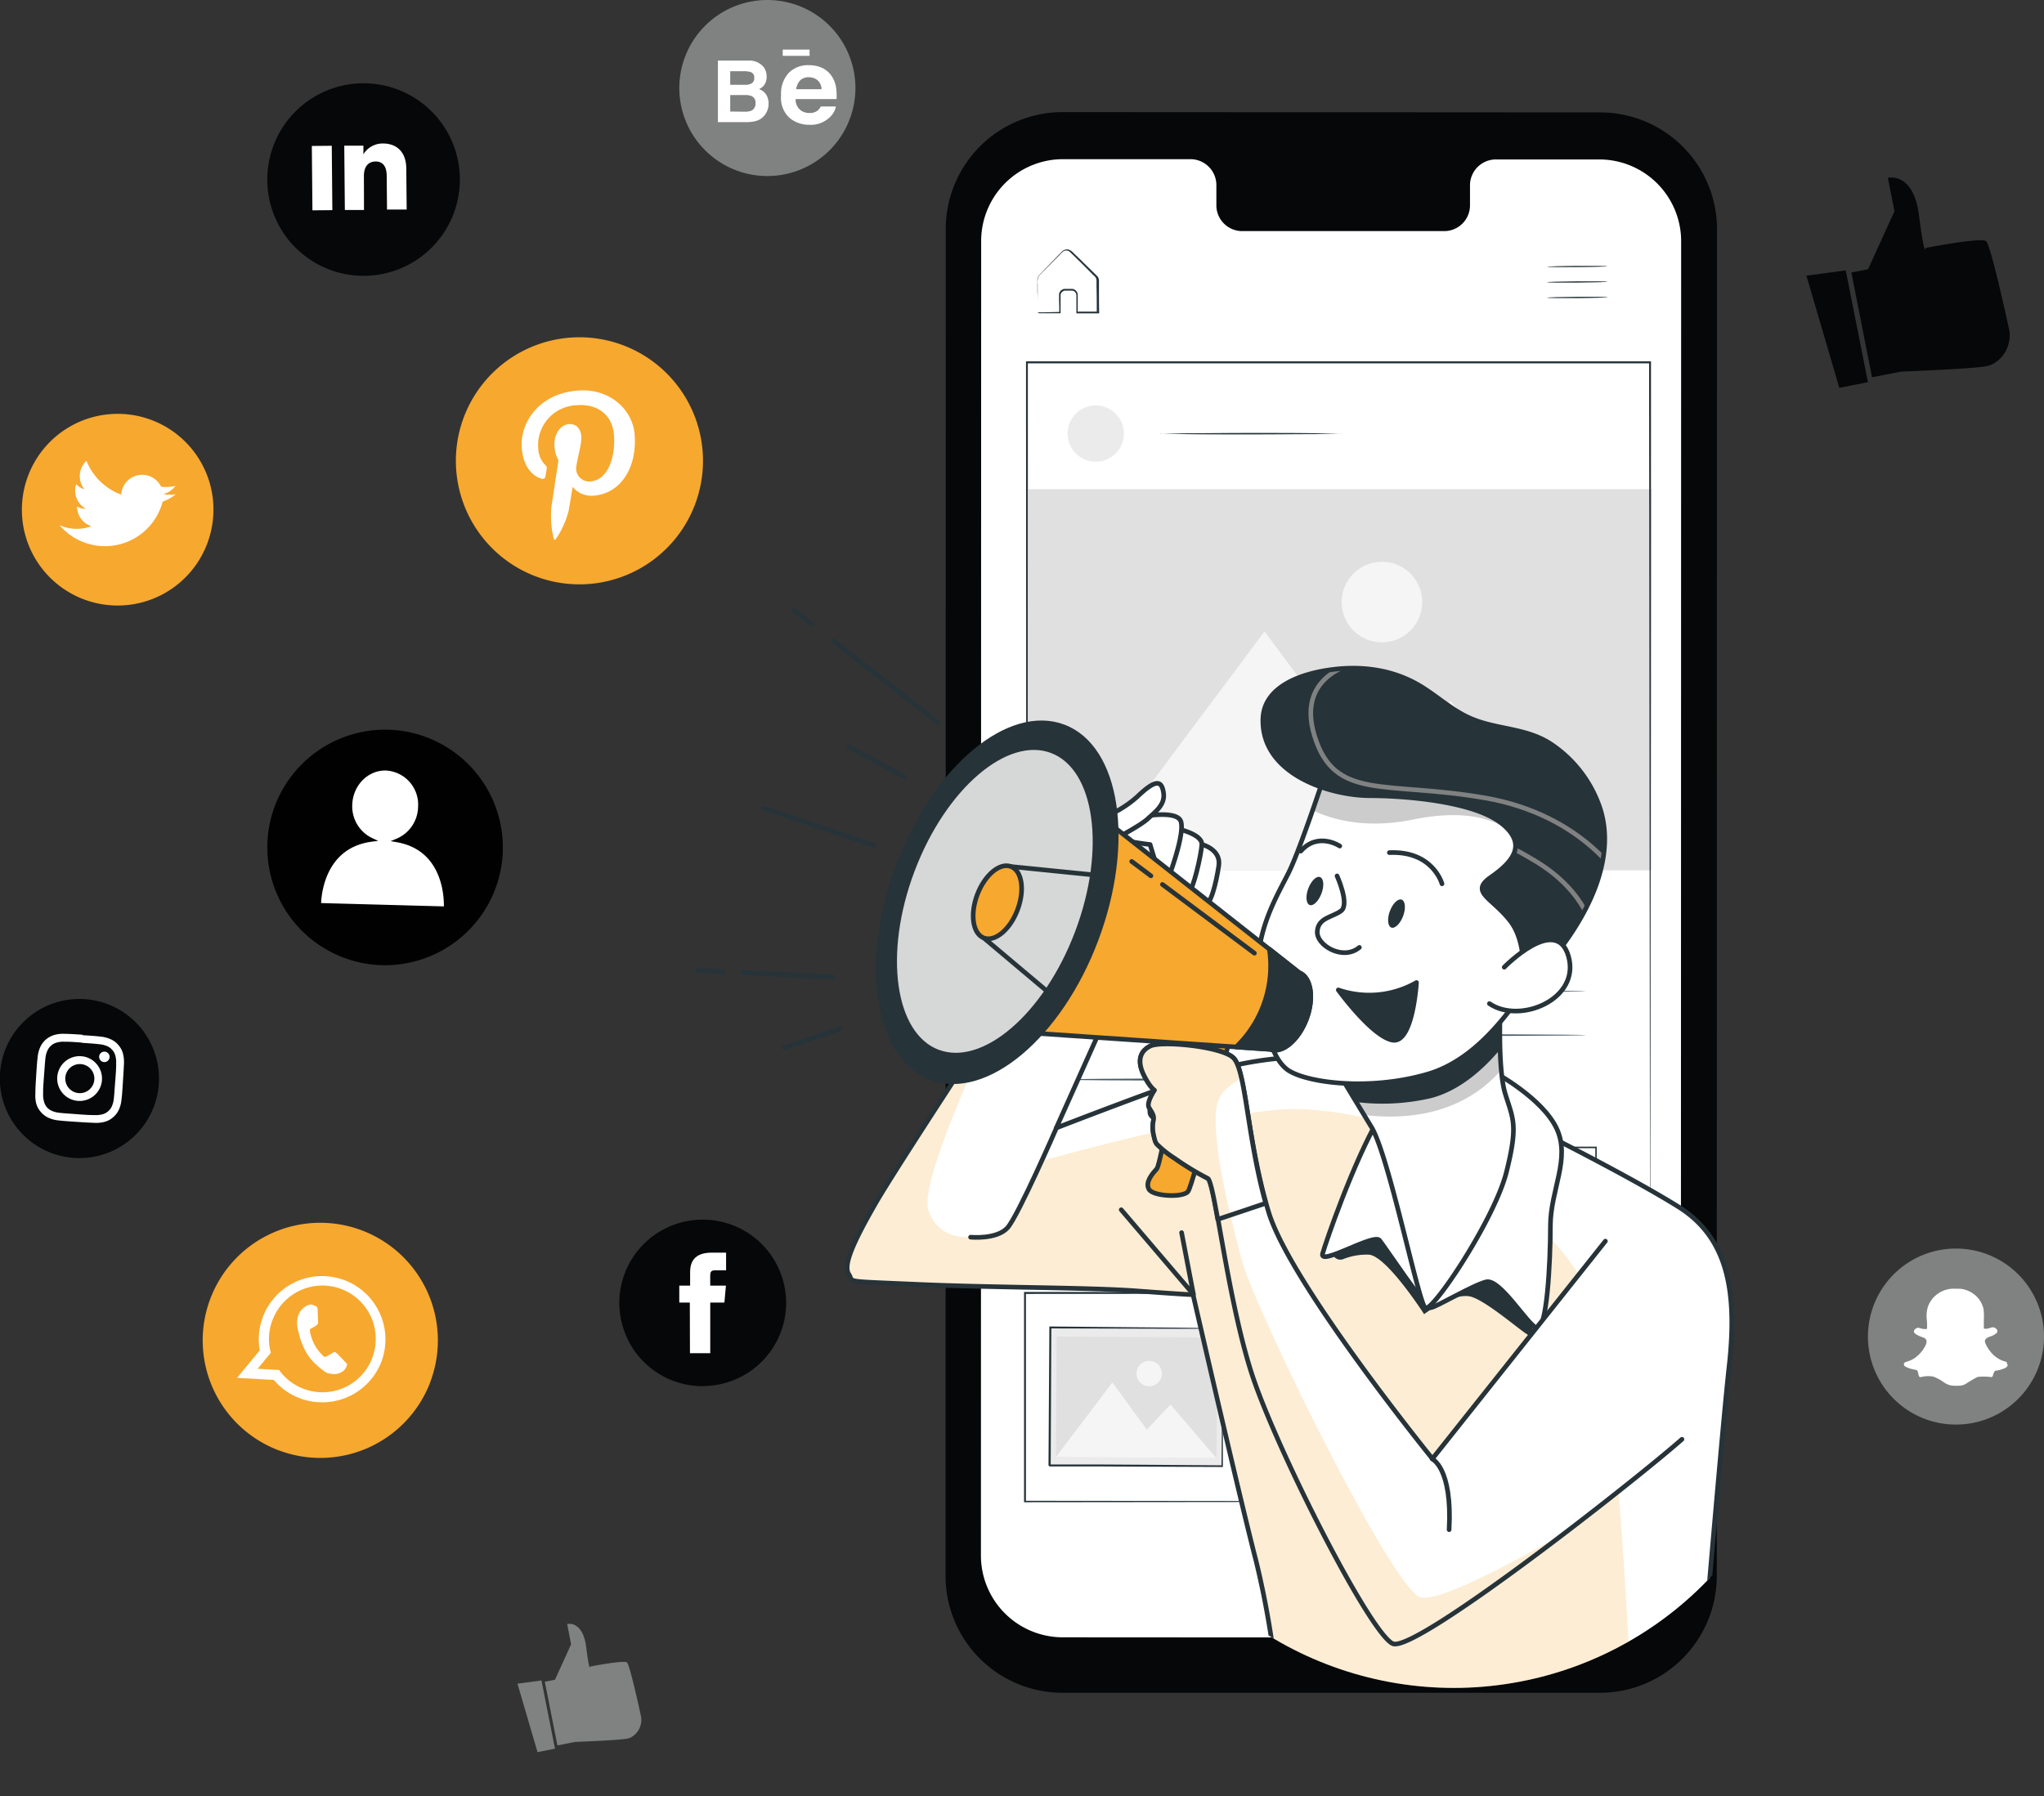 <svg xmlns="http://www.w3.org/2000/svg" xmlns:xlink="http://www.w3.org/1999/xlink" viewBox="0 0 520 457.07"><rect x="0" y="0" width="520" height="457.07" fill="#333333" stroke="none"/><defs><style>.cls-1,.cls-18,.cls-25{fill:none;}.cls-2{fill:#050708;}.cls-19,.cls-3,.cls-5,.cls-8{fill:#fff;}.cls-21,.cls-4{fill:#010101;}.cls-5{stroke:#010101;stroke-miterlimit:10;stroke-width:0.91px;}.cls-6{fill:#808181;}.cls-28,.cls-7{fill:#f7a82e;}.cls-8{fill-rule:evenodd;}.cls-17,.cls-26,.cls-9{fill:#f7a82f;}.cls-10,.cls-23{fill:#263339;}.cls-11{fill:#465b65;}.cls-12{fill:#ebebeb;}.cls-13{fill:#e0e0e0;}.cls-14{fill:#f5f5f5;}.cls-15{clip-path:url(#clip-path);}.cls-16{clip-path:url(#clip-path-2);}.cls-17,.cls-21,.cls-28{opacity:0.2;isolation:isolate;}.cls-18,.cls-19,.cls-23,.cls-26,.cls-30{stroke:#263339;}.cls-18,.cls-19,.cls-23,.cls-25,.cls-26,.cls-30{stroke-linecap:round;stroke-linejoin:round;stroke-width:1.18px;}.cls-20{clip-path:url(#clip-path-3);}.cls-22{clip-path:url(#clip-path-4);}.cls-24{clip-path:url(#clip-path-5);}.cls-25{stroke:#808181;}.cls-27{clip-path:url(#clip-path-6);}.cls-29{clip-path:url(#clip-path-7);}.cls-30{fill:#d6d7d7;}</style><clipPath id="clip-path"><path class="cls-1" d="M139.39,309.79l144.09,54.54A89.82,89.82,0,1,0,412.07,260.38L437,194.48,214.86,110.4Z"/></clipPath><clipPath id="clip-path-2"><path class="cls-1" d="M325.1,430.69a228.11,228.11,0,0,0-5.58-33.64c-4.09-15.69-16-67.63-16-67.63s-1.59,0-14.1-.94-36.13-.81-55.91-1.68-16.14-.46-17.56-2.56.58-7.31,7-18.41,45.3-69.89,45.3-69.89l20.68,5.95L268.72,287s29.83-11.58,39.73-14.49,27.69-5.92,44-1S390,287,390,287s24.33,12.13,37,20.06,15,21.71,12.88,40.68-9.55,108.76-9.55,108.76"/></clipPath><clipPath id="clip-path-3"><path class="cls-1" d="M364.71,268.32c-7.71,4.61-24.87,3.47-24.87,3.47s4.63,7.7,9.07,15,11.94,44.73,13.69,46,17.63-22.54,20.65-34.59,1.68-13.45-.31-19.9-1.24-22.51-1.24-22.51A156.92,156.92,0,0,1,364.71,268.32Z"/></clipPath><clipPath id="clip-path-4"><path class="cls-1" d="M360.82,192.36a46.66,46.66,0,0,1,31.28,15.29c9.87,11.28,4.28,32.73.06,38s-13.49,23.16-29,27.66-31.88,2-35.93-1.36-5.74-11.35-7-23.06,4.95-21.38,7.78-27.21,9-24.55,9-24.55S353.38,192.05,360.82,192.36Z"/></clipPath><clipPath id="clip-path-5"><path class="cls-1" d="M407,205.49a31.65,31.65,0,0,0-12.18-16c-6.77-4.62-14.67-3.65-21.85-7.24-4.25-2.11-7.79-5.43-11.92-7.86-6.77-4-14.64-5.05-22.37-4-7,.92-17.23,4-17.4,12.66-.29,14,17.16,19.38,27.21,19.41s26.68,1.62,33.47,7,2.86,9.89-2.69,13.75.54,5.23,5.13,11.36,3,17.79,3,17.79C406.8,232.69,410.7,216.57,407,205.49Z"/></clipPath><clipPath id="clip-path-6"><path class="cls-1" d="M427.89,366.22c-12.52,11-67.81,54.37-73.54,52s-29.88-49.9-36-69-9.26-48.33-11-49.38a69.38,69.38,0,0,1-8.4-5.07,27.32,27.32,0,0,1-4.34-3.38c-.64-.59-.74-1.28-1.11-2.68a9.13,9.13,0,0,1,0-3.79c.14-1.21,0,0-.78-1.27s1-6.27,1-6.27-1.25-.84-2.79-4-1.1-5.78,1.72-7.23,17.77,0,21.05,2.92,3.53,21.19,9.06,39.38,41.65,62.71,41.65,62.71l44-55.36"/></clipPath><clipPath id="clip-path-7"><path class="cls-1" d="M307.26,299.84c.64.38,1.47,4.46,2.54,10.41L322,306.16c-4.83-17.39-5.05-34.21-8.31-37.08s-18.24-4.3-21.05-2.92-3.27,4-1.72,7.23,2.79,4,2.79,4-2.14,3.15-1.4,4.42,1.32,1.91,1.15,3.1a9.13,9.13,0,0,0,0,3.79c.33,1.42.41,2.08,1.11,2.68a26.81,26.81,0,0,0,4.34,3.39A68.25,68.25,0,0,0,307.26,299.84Z"/></clipPath></defs><g id="Layer_2" data-name="Layer 2"><g id="Layer_1-2" data-name="Layer 1"><path class="cls-2" d="M85.3,69.1h0A24.49,24.49,0,0,1,69.08,38.49h0A24.49,24.49,0,0,1,99.69,22.27h0a24.49,24.49,0,0,1,16.22,30.61h0A24.49,24.49,0,0,1,85.3,69.1Z"/><rect class="cls-3" x="79.41" y="37.11" width="5.07" height="16.38" transform="translate(-0.41 0.75) rotate(-0.52)"/><path class="cls-3" d="M92.58,44.8c0-2.31,1-3.69,3-3.71,1.86,0,2.78,1.29,2.8,3.65l.08,8.58,5,0-.1-10.36c0-4.39-2.54-6.48-6-6.45a5.72,5.72,0,0,0-4.91,2.75l0-2.2-4.87,0,.15,16.37,4.87,0Z"/><path class="cls-4" d="M96.06,245.53h0a30,30,0,0,1-28-31.81h0a30,30,0,0,1,31.81-28h0a30,30,0,0,1,28,31.81h0a30,30,0,0,1-31.82,28Z"/><path class="cls-5" d="M101,213.84a9.43,9.43,0,0,0,5.82-8.58,9.13,9.13,0,0,0-8.58-9.66c-4.88-.14-8.94,4-9.08,9.18a9.39,9.39,0,0,0,5.43,8.92C81,215.44,81.23,230.22,81.23,230.22l32.13.87S114.44,216.18,101,213.84Z"/><path class="cls-2" d="M471,69.34l4.24-.84,6.72-14.76-1.68-8.48s6.48-1.7,7.92,9.55,1.7,8.27,1.7,8.27,13.94-2.71,15.34-1.74c1,.72,4.14,14.49,5.78,22a8.28,8.28,0,0,1-4.14,9.33,5.71,5.71,0,0,1-1.46.49c-3.47.7-21.79,1.39-21.79,1.39L476.25,96Z"/><polygon class="cls-2" points="459.56 70.15 467.93 98.68 475.21 97.24 469.56 68.79 459.56 70.15"/><path class="cls-6" d="M138.6,427.91l2.59-.52,4.1-9-1-5.18s3.95-1,4.83,5.83,1,5,1,5,8.5-1.66,9.36-1.06c.62.43,2.53,8.84,3.52,13.4a5.06,5.06,0,0,1-2.52,5.7,3.46,3.46,0,0,1-.89.3c-2.12.42-13.3.84-13.3.84l-4.48.89Z"/><polygon class="cls-6" points="131.65 428.4 136.75 445.82 141.19 444.93 137.75 427.57 131.65 428.4"/><path class="cls-7" d="M157.88,87.61h0a31.44,31.44,0,0,1,19.17,40.11h0a31.44,31.44,0,0,1-40.11,19.17h0a31.44,31.44,0,0,1-19.17-40.11h0a31.44,31.44,0,0,1,40.11-19.17Z"/><path class="cls-3" d="M137.77,121.81a.78.78,0,0,0,1-.47.83.83,0,0,0,0-.15c.06-.39.22-1.36.29-1.75a1.08,1.08,0,0,0-.38-1.16,6.22,6.22,0,0,1-1.74-4.07,10.16,10.16,0,0,1,9.68-11.1c5.74-.47,9.19,2.75,9.56,7.45.5,6.17-1.8,11.59-5.85,11.92a3.31,3.31,0,0,1-3.71-3.84c.42-2.75,1.42-5.78,1.26-7.73-.16-1.72-1.2-3.13-3.14-3-2.29.18-3.93,2.7-3.67,5.87a8.26,8.26,0,0,0,1,3.32s-1.52,10.1-1.79,11.87a24.44,24.44,0,0,0,.6,8.13.3.3,0,0,0,.36.2.25.25,0,0,0,.16-.12,22.54,22.54,0,0,0,3.28-7.31c.19-1,1-6,1-6a6.17,6.17,0,0,0,5.44,2.24c6.86-.57,11-7.22,10.33-15.6-.52-6.34-6.38-11.8-14.53-11.13-10.16.83-14.68,8.53-14.18,14.6C133,117.69,134.67,120.86,137.77,121.81Z"/><path class="cls-7" d="M70.83,369h0a29.92,29.92,0,0,1-17.3-38.61l0,0h0a29.91,29.91,0,0,1,38.61-17.3h0a29.93,29.93,0,0,1,17.3,38.61l0,.05h0A29.93,29.93,0,0,1,70.86,369Z"/><path class="cls-8" d="M97.15,346.14a16.12,16.12,0,0,0-30-11.75c-.09.21-.18.43-.26.65a15.85,15.85,0,0,0-.8,8.54l-5.78,7,9.36.54A16.13,16.13,0,0,0,97,346.54,2.7,2.7,0,0,0,97.15,346.14Zm-20,7.19A13.38,13.38,0,0,1,71,348.58l-5.46-.31,3.36-4.06a13.37,13.37,0,0,1,.4-8.29c.16-.4.34-.81.53-1.19A13.56,13.56,0,0,1,95,344.6c-.1.34-.2.67-.33,1A13.52,13.52,0,0,1,77.15,353.33Z"/><path class="cls-8" d="M87.71,346.42c-.31-.32-1.78-1.91-2.08-2.14s-.51-.41-.89-.13-1.42.82-1.72,1-.54.11-.84-.21a10.92,10.92,0,0,1-2.27-3,11.66,11.66,0,0,1-1.07-3.31c-.06-.45.19-.58.45-.69s.53-.28.8-.42l.2-.13c.14-.11.27-.23.4-.35a.71.71,0,0,0,.22-.66c0-.21-.07-2.3-.1-3.15s-.39-.84-.6-.93-.45-.21-.7-.3a1.47,1.47,0,0,0-1.16.08,4.48,4.48,0,0,0-2.46,2.57A5.47,5.47,0,0,0,75.6,336a8.9,8.9,0,0,0,.35,3c.1.31,1,5,4.19,7.94s3.39,2.42,4.09,2.61a3.94,3.94,0,0,0,3.21-.79,3.29,3.29,0,0,0,.89-1.66A5.09,5.09,0,0,0,87.71,346.42Z"/><path class="cls-9" d="M22.79,153h0A24.37,24.37,0,0,1,6.65,122.51h0a24.37,24.37,0,0,1,30.44-16.14h0a24.36,24.36,0,0,1,16.14,30.45h0A24.36,24.36,0,0,1,22.79,153Z"/><path class="cls-3" d="M15.15,133.63a15.17,15.17,0,0,0,26.23-6,11.14,11.14,0,0,0,3.32-1.84,10.6,10.6,0,0,1-3.18-.09,5.35,5.35,0,0,0,3.12-2.08,10.44,10.44,0,0,1-3.65.23,5.34,5.34,0,0,0-10.15,2A15.15,15.15,0,0,1,22,117.25a5.33,5.33,0,0,0-.5,7.28,5.15,5.15,0,0,1-2.12-1.34,5.35,5.35,0,0,0,2.53,6.32,5.35,5.35,0,0,1-2.32-.62,5.33,5.33,0,0,0,3.66,5A10.76,10.76,0,0,1,15.15,133.63Z"/><path class="cls-2" d="M18.94,294.63h0A20.26,20.26,0,0,1,0,273.13H0a20.24,20.24,0,0,1,21.5-18.91h0a20.25,20.25,0,0,1,18.91,21.5h0A20.25,20.25,0,0,1,19,294.63Z"/><path class="cls-3" d="M20.84,265.34c2.95.19,3.31.23,4.49.36a6.45,6.45,0,0,1,2,.51,3.46,3.46,0,0,1,1.22.92,3.41,3.41,0,0,1,.75,1.32,6.38,6.38,0,0,1,.25,2.08c0,1.18,0,1.53-.23,4.49s-.23,3.31-.36,4.49a6,6,0,0,1-.52,2,3.21,3.21,0,0,1-.91,1.22,3.41,3.41,0,0,1-1.32.75,6.09,6.09,0,0,1-2.08.24c-1.15,0-1.53,0-4.48-.22s-3.31-.22-4.5-.36a6,6,0,0,1-2-.51,3.56,3.56,0,0,1-1.23-.91,3.42,3.42,0,0,1-.7-1.35,6.12,6.12,0,0,1-.25-2.08c0-1.17,0-1.52.22-4.48s.23-3.31.36-4.5a6.2,6.2,0,0,1,.52-2,3.63,3.63,0,0,1,2.23-2,6.12,6.12,0,0,1,2.08-.25c1.15,0,1.53,0,4.49.22m.13-2c-3-.2-3.39-.21-4.58-.23a8,8,0,0,0-2.71.32,5.66,5.66,0,0,0-3.45,3,8.17,8.17,0,0,0-.69,2.66c-.13,1.18-.17,1.56-.36,4.57S9,277.06,9,278.23A7.81,7.81,0,0,0,9.28,281,5.48,5.48,0,0,0,10.45,283a5.38,5.38,0,0,0,1.87,1.4,8.17,8.17,0,0,0,2.66.69c1.18.13,1.56.16,4.57.36s3.39.2,4.56.25a8.32,8.32,0,0,0,2.72-.32,5.37,5.37,0,0,0,2-1.15,5.5,5.5,0,0,0,1.41-1.87,8,8,0,0,0,.68-2.67c.14-1.18.17-1.55.36-4.56s.21-3.39.26-4.57a8.63,8.63,0,0,0-.32-2.72,5.58,5.58,0,0,0-1.15-2,5.39,5.39,0,0,0-1.88-1.4,8.17,8.17,0,0,0-2.66-.69c-1.18-.13-1.56-.17-4.56-.36"/><path class="cls-3" d="M20.62,268.74a5.7,5.7,0,1,0,5.32,6.05,5.71,5.71,0,0,0-5.32-6.05M20,278.13A3.7,3.7,0,1,1,24,274.67,3.7,3.7,0,0,1,20,278.13h0"/><path class="cls-3" d="M27.88,269a1.33,1.33,0,1,1-1.25-1.42A1.34,1.34,0,0,1,27.88,269v0"/><path class="cls-2" d="M178.77,352.7h0a21.19,21.19,0,0,1-21.21-21.18v0h0a21.19,21.19,0,0,1,21.19-21.19h0A21.2,21.2,0,0,1,200,331.47v0h0a21.2,21.2,0,0,1-21.2,21.2Z"/><path class="cls-3" d="M175.53,344.31h5.16V331.43h3.6l.39-4.32h-4v-2.47c0-1,.21-1.42,1.24-1.42h2.8v-4.5h-3.58c-3.84,0-5.57,1.69-5.57,4.94v3.46h-2.76v4.31h2.68Z"/><path class="cls-2" d="M407,430.71l-136.7,0a29.75,29.75,0,0,1-29.75-29.75h0l.06-342.7a29.74,29.74,0,0,1,29.75-29.74h.05l136.7.08A29.74,29.74,0,0,1,436.81,58.3l-.06,342.62a29.73,29.73,0,0,1-29.69,29.79Z"/><path class="cls-3" d="M406.92,40.57H380.41a6.6,6.6,0,0,0-6.44,6.7v4.81a6.56,6.56,0,0,1-6.42,6.72H315.88a6.57,6.57,0,0,1-6.43-6.72h0V47.23A6.61,6.61,0,0,0,303,40.5H270.48a20.83,20.83,0,0,0-20.87,20.77v0l-.06,334.51a20.82,20.82,0,0,0,20.81,20.82h0l136.44.08a20.82,20.82,0,0,0,20.82-20.82h0l.07-334.52A20.82,20.82,0,0,0,406.92,40.57Z"/><path class="cls-10" d="M408.91,67.75c0,.09-3.45.19-7.69.21s-7.7,0-7.7-.08,3.44-.2,7.69-.23S408.91,67.66,408.91,67.75Z"/><path class="cls-10" d="M408.94,71.68c0,.09-3.44.19-7.69.23s-7.7,0-7.7-.1,3.45-.19,7.7-.23S408.94,71.59,408.94,71.68Z"/><path class="cls-10" d="M409,75.62c0,.09-3.45.2-7.7.23s-7.7,0-7.71-.1,3.45-.19,7.71-.23S409,75.53,409,75.62Z"/><path class="cls-10" d="M263.93,79.47h1.53l4.14-.1-.12.1c0-.91,0-1.91-.05-3V74.78a1.59,1.59,0,0,1,1.39-1.28h2a1.6,1.6,0,0,1,1.36,1.59c0,1.41,0,2.87,0,4.38l-.19-.18h5.23l-.2.19c0-2.1,0-4.28-.06-6.51V71.32a1.68,1.68,0,0,0-.73-1.23L276,67.83l-2.21-2.18L272.7,64.6c-.36-.35-.65-.72-1.08-.81a1.43,1.43,0,0,0-1.2.23c-.31.27-.65.64-1,1l-1.88,1.89c-1.18,1.22-2.41,2.34-3.3,3.4a3.68,3.68,0,0,0-.26,2V79c0,.23,0,.46,0,.68,0-.2,0-.41,0-.62V77.17c0-.74,0-1.85-.07-3V71.33a2.17,2.17,0,0,1,.29-1.09c1-1.18,2.12-2.24,3.31-3.49l1.86-1.92c.34-.32.61-.65,1-1a1.81,1.81,0,0,1,1.52-.31,2.87,2.87,0,0,1,1.26.91l1.07,1,2.21,2.17,2.29,2.24a4.4,4.4,0,0,1,.59.63,1.75,1.75,0,0,1,.27.89v1.66c0,2.23,0,4.41.05,6.51v.2h-5.79V75.22a1.26,1.26,0,0,0-1-1.27h-1.9a1.29,1.29,0,0,0-1.12,1V79.7h-5.43A2.06,2.06,0,0,1,263.93,79.47Z"/><path class="cls-11" d="M354.15,340.86a8.71,8.71,0,0,1-1.44.09l-3.91.08c-3.29.05-7.85.08-12.88.08s-9.6,0-12.89-.08l-3.91-.08a8.71,8.71,0,0,1-1.44-.09,6.35,6.35,0,0,1,1.44-.1l3.91-.09c3.29,0,7.85-.07,12.89-.07s9.58,0,12.88.07l3.91.09A6.35,6.35,0,0,1,354.15,340.86Z"/><path class="cls-11" d="M411.42,349.82c0,.15-21,.26-46.87.26s-46.88-.11-46.88-.26,21-.26,46.88-.26S411.42,349.68,411.42,349.82Z"/><path class="cls-11" d="M382.12,358.29c0,.15-14.42.26-32.22.26s-32.23-.11-32.23-.26S332.1,358,349.9,358,382.12,358.12,382.12,358.29Z"/><path class="cls-10" d="M413.27,374.68l-2.91-2.92-2.78,2.76v-8.36h5.68Zm-2.91-3.29.09.09,2.57,2.58v-7.64h-5.17v7.49Z"/><path class="cls-10" d="M335.72,373.59l-1-.46a2.61,2.61,0,1,1,.79-.57ZM333.33,368a2.66,2.66,0,0,0,.05,5.32,2.91,2.91,0,0,0,1.28-.4h0l.76.33-.18-.74h0a2.66,2.66,0,0,0-2-4.45Z"/><path class="cls-10" d="M342.32,373.16l-1.17-2.87-2.21-2h5.35Zm-2.89-4.68,1.89,1.72,1,2.45,1.69-4.21Z"/><rect class="cls-10" x="341.03" y="369.18" width="3.49" height="0.2" transform="matrix(0.84, -0.55, 0.55, 0.84, -145.93, 246.69)"/><path class="cls-9" d="M327.28,368.86A1.65,1.65,0,0,0,324,369a1.65,1.65,0,0,0-3.27-.06,2.28,2.28,0,0,0,.4,1.62,6.82,6.82,0,0,0,1.17,1.23c.61.52,1.15,1,1.75,1.54.59-.53,1.09-1,1.68-1.57a6.47,6.47,0,0,0,1.15-1.25A2.17,2.17,0,0,0,327.28,368.86Z"/><path class="cls-10" d="M419.24,382.09v-3.65c0-2.39,0-5.95-.05-10.47,0-9.11-.05-22.37-.09-39l.17.17-158.53.09h0L261,329v53.11l-.25-.25,113.44.11,33.12.07h.14l-33.06.07-113.61.12h-.26V328.72h.28l158.53.09h.17V329c0,16.66-.07,30-.09,39.1v13.1A1.93,1.93,0,0,1,419.24,382.09Z"/><rect class="cls-12" x="271.6" y="333.58" width="35.12" height="43.92" transform="translate(-68.04 642.65) rotate(-89.67)"/><path class="cls-10" d="M311.21,338.09H299L267.23,338l.24-.23c-.05,10.46-.11,22.44-.17,35.11.05.07-.48-.49-.26-.26H279l11.4.07,20.56.15-.21.22c.1-10.55.19-19.3.26-25.44,0-3.06.07-5.46.09-7.13v32.77h-.22l-20.56-.08-11.4-.06H267l-.26-.26c.09-12.68.16-24.66.22-35.11v-.24h.24l31.83.29,8.92.12h2.94Z"/><rect class="cls-13" x="273.79" y="335.12" width="30.69" height="40.84" transform="translate(-68.06 642.63) rotate(-89.67)"/><polygon class="cls-14" points="268.61 370.75 282.99 351.75 291.75 363.74 297.78 357.39 309.44 370.98 268.61 370.75"/><path class="cls-14" d="M295.59,349.49a3.23,3.23,0,1,1-3.22-3.23h0a3.22,3.22,0,0,1,3.21,3.22Z"/><path class="cls-10" d="M341.35,110.32a1.93,1.93,0,0,1-.48,0l-1.34.05-4.95.09c-4.18,0-9.92.07-16.32.07s-12.15,0-16.32-.07l-5-.09-1.34-.05a1.85,1.85,0,0,1-.47,0,1.48,1.48,0,0,1,.47,0H297l5-.08c4.17,0,9.91-.08,16.32-.08s12.14,0,16.32.08l4.95.08h1.34A1.57,1.57,0,0,1,341.35,110.32Z"/><path class="cls-10" d="M406.22,304.41l-4.32-4.34-4.13,4.11V291.75h8.44Zm-4.32-4.88.13.13,3.82,3.83V292.15h-7.69v11.12Z"/><path class="cls-10" d="M296.32,303.1l-2-.9a5.13,5.13,0,1,1,1.55-1.12Zm-4.73-11a5.24,5.24,0,0,0,.09,10.47,5.5,5.5,0,0,0,2.52-.8l.09-.05,1.48.67-.33-1.47.07-.07a5.23,5.23,0,0,0-3.92-8.75Z"/><path class="cls-10" d="M309.33,302.24,307,296.58l-4.35-4,10.55-.08ZM303.65,293l3.7,3.4,2,4.82,3.31-8.29Z"/><rect class="cls-10" x="306.8" y="294.36" width="6.86" height="0.39" transform="translate(-110.44 216.85) rotate(-33.05)"/><path class="cls-9" d="M279.72,293.85a3.26,3.26,0,0,0-6.43.21,3.26,3.26,0,0,0-6.43-.11,4.37,4.37,0,0,0,.8,3.17,13,13,0,0,0,2.31,2.43c1.18,1,2.26,2,3.44,3.05,1.15-1.05,2.14-2,3.3-3.11A13.18,13.18,0,0,0,279,297,4.4,4.4,0,0,0,279.72,293.85Z"/><circle class="cls-12" cx="278.76" cy="110.32" r="7.16"/><path class="cls-11" d="M403.53,263.37c0,.15-30,.27-67,.27s-67-.12-67-.27,30-.26,67-.26S403.53,263.23,403.53,263.37Z"/><path class="cls-11" d="M403.53,252.21c0,.14-30,.26-67,.26s-67-.12-67-.26,30-.25,67-.25S403.53,252.08,403.53,252.21Z"/><path class="cls-11" d="M342.46,274.68c0,.14-16.33.26-36.46.26s-36.48-.12-36.48-.26,16.33-.26,36.48-.26S342.46,274.54,342.46,274.68Z"/><path class="cls-10" d="M333.47,396.25a2.86,2.86,0,1,1-2.84-2.9,2.86,2.86,0,0,1,2.84,2.9Z"/><path class="cls-10" d="M342.25,396.29a2.85,2.85,0,1,1-2.83-2.9,2.85,2.85,0,0,1,2.83,2.9Z"/><path class="cls-10" d="M351.1,396.33a2.85,2.85,0,1,1-2.83-2.9,2.85,2.85,0,0,1,2.83,2.9Z"/><rect class="cls-13" x="261.64" y="124.47" width="158.55" height="96.96"/><polygon class="cls-14" points="276.28 221.46 321.71 160.65 349.88 198.68 368.97 178.34 406.41 221.42 276.28 221.46"/><path class="cls-14" d="M361.82,153.18a10.25,10.25,0,1,1-10.26-10.24h0A10.25,10.25,0,0,1,361.82,153.18Z"/><path class="cls-10" d="M419.77,311.55c0-2.07-.1-89.66-.24-219.34l.24.24H261.23l.26-.26V311.53l-.22-.21,158.56.21-158.56.22h-.2v-.22c0-61.4,0-137.31-.05-219.34v-.25h159v.22c0,64.91-.08,119.76-.11,158.41,0,19.29-.05,34.53-.06,45v15A3.9,3.9,0,0,1,419.77,311.55Z"/><g class="cls-15"><path class="cls-3" d="M325.1,430.69a228.11,228.11,0,0,0-5.58-33.64c-4.09-15.69-16-67.63-16-67.63s-1.59,0-14.1-.94-36.13-.81-55.91-1.68-16.14-.46-17.56-2.56.58-7.31,7-18.41,45.3-69.89,45.3-69.89l20.68,5.95L268.72,287s29.83-11.58,39.73-14.49,27.69-5.92,44-1S390,287,390,287s24.33,12.13,37,20.06,15,21.71,12.88,40.68-9.55,108.76-9.55,108.76"/><g class="cls-16"><path class="cls-17" d="M233.64,326.67c19.77.88,43.39.72,55.91,1.68s14.1.94,14.1.94,11.81,51.92,16,67.63a229.22,229.22,0,0,1,5.58,33.64l85,20.93,4.63-23.06s-4-85.07-9.71-97.66-16.33-22.13-29.44-32.59-28.82-15.31-45.07-16-65.45,13.15-65.45,13.15l-8.89,17s-15.83,7.73-20.1-4.33c-1.9-5.55,7.34-27.94,17.84-50.45-11.79,18-27.21,41.53-31,48.16-6.4,11.06-8.38,16.31-7,18.41S213.87,325.78,233.64,326.67Z"/></g><path class="cls-18" d="M325.1,430.69a228.11,228.11,0,0,0-5.58-33.64c-4.09-15.69-16-67.63-16-67.63s-1.59,0-14.1-.94-36.13-.81-55.91-1.68-16.14-.46-17.56-2.56.58-7.31,7-18.41,45.3-69.89,45.3-69.89l20.68,5.95L268.72,287s29.83-11.58,39.73-14.49,27.69-5.92,44-1S390,287,390,287s24.33,12.13,37,20.06,15,21.71,12.88,40.68-9.55,108.76-9.55,108.76"/><polyline class="cls-18" points="285.24 307.81 303.62 329.36 300.6 313.63"/><path class="cls-19" d="M246.92,314.79s6.68.65,9.4-2.4,12.46-25.45,12.46-25.45"/><path class="cls-10" d="M388,312.83c-1.34-13.36,0-23.58-13.59-27.42s-29.17,15.95-32.29,24.19c-1.32,3.51-2.3,6.29-3,8.34a2,2,0,0,0,0,1.31,2,2,0,0,0,2.52,1.15,16.13,16.13,0,0,1,6.66-1.16c4.55.44,14,15.14,14,15.14s7.84-6,12.34-4.32,12.83,9.13,14.33,9.7,1.19-7.68,1.19-7.68S389.29,326.19,388,312.83Z"/><path class="cls-19" d="M350.69,284.74c-6.4,11.08-13.23,30.78-14.21,34.2s13-5.19,14.47-3.36,11.68,17.25,13,17.16,10.65-5.7,14.12-6.58,10.2,10.46,12.82,11.76,3.55-16.88,3.54-26,5.23-17.16,1.55-24.86-15.69-14.16-15.69-14.16C373.84,270.8,357.09,273.65,350.69,284.74Z"/><path class="cls-3" d="M364.71,268.32c-7.71,4.61-24.87,3.47-24.87,3.47s4.63,7.7,9.07,15,11.94,44.73,13.69,46,17.63-22.54,20.65-34.59,1.68-13.45-.31-19.9-1.24-22.51-1.24-22.51A156.92,156.92,0,0,1,364.71,268.32Z"/><g class="cls-20"><path class="cls-21" d="M381.9,272.23a148.24,148.24,0,0,1-.22-16.33,157.37,157.37,0,0,1-17,12.44c-7.71,4.61-24.87,3.46-24.87,3.46s3.38,5.65,7.14,11.88C366.59,286.05,377.1,277.87,381.9,272.23Z"/><path class="cls-10" d="M339.85,271.79l5.19,8.62a54.64,54.64,0,0,0,19-1c7.79-2,14-8.09,17.59-12.4-.17-5.78.08-11.17.08-11.17a156.42,156.42,0,0,1-17,12.43C357,272.91,339.85,271.79,339.85,271.79Z"/></g><path class="cls-18" d="M364.71,268.32c-7.71,4.61-24.87,3.47-24.87,3.47s4.63,7.7,9.07,15,11.94,44.73,13.69,46,17.63-22.54,20.65-34.59,1.68-13.45-.31-19.9-1.24-22.51-1.24-22.51A156.92,156.92,0,0,1,364.71,268.32Z"/><path class="cls-3" d="M360.82,192.36a46.66,46.66,0,0,1,31.28,15.29c9.87,11.28,4.28,32.73.06,38s-13.49,23.16-29,27.66-31.88,2-35.93-1.36-5.74-11.35-7-23.06,4.95-21.38,7.78-27.21,9-24.55,9-24.55S353.38,192.05,360.82,192.36Z"/><g class="cls-22"><path class="cls-21" d="M360.76,192.29c-7.43-.29-23.82,4.85-23.82,4.85s-1.35,4.09-3.07,9c5.5,2.63,14,4.75,25.71,2.37,22.67-4.61,27.75,6.66,27.75,6.66l8.08-2.12a20.06,20.06,0,0,0-3.35-5.44A46.66,46.66,0,0,0,360.76,192.29Z"/></g><path class="cls-18" d="M360.82,192.36a46.66,46.66,0,0,1,31.28,15.29c9.87,11.28,4.28,32.73.06,38s-13.49,23.16-29,27.66-31.88,2-35.93-1.36-5.74-11.35-7-23.06,4.95-21.38,7.78-27.21,9-24.55,9-24.55S353.38,192.05,360.82,192.36Z"/><path class="cls-10" d="M356.6,228.91c.93.36,1.09,2.25.35,4.2s-2.1,3.25-3,2.9-1.1-2.23-.36-4.19S355.66,228.56,356.6,228.91Z"/><path class="cls-10" d="M335.83,223.17c.93.36,1.1,2.22.35,4.19s-2.1,3.26-3,2.91-1.1-2.24-.35-4.2S334.89,222.82,335.83,223.17Z"/><path class="cls-18" d="M345.83,241.06c-4.14,3.48-10.93-.49-10.71-4.05s3.88-3.59,6.08-5.27-1.05-8.87-1.05-8.87"/><path class="cls-23" d="M354.18,264.64c-5.24-1.07-13.71-12.76-13.71-12.76A24.23,24.23,0,0,0,360.36,250S359.43,265.72,354.18,264.64Z"/><path class="cls-18" d="M353.46,216.94c11.11-.5,13.39,7.94,13.39,7.94"/><path class="cls-18" d="M330.92,216.56c4.4-5,9.92-1.29,9.92-1.29"/><path class="cls-10" d="M407,205.49a31.65,31.65,0,0,0-12.18-16c-6.77-4.62-14.67-3.65-21.85-7.24-4.25-2.11-7.79-5.43-11.92-7.86-6.77-4-14.64-5.05-22.37-4-7,.92-17.23,4-17.4,12.66-.29,14,17.16,19.38,27.21,19.41s26.68,1.62,33.47,7,2.86,9.89-2.69,13.75.54,5.23,5.13,11.36,3,17.79,3,17.79C406.8,232.69,410.7,216.57,407,205.49Z"/><g class="cls-24"><path class="cls-25" d="M412.74,224.41s-9.55-17-35-21.4-38.19.85-43.32-15.76,12.06-18.93,12.06-18.93"/><path class="cls-25" d="M374.73,212.69s1.74-2,15.6,6.23,15.1,18.77,15.1,18.77"/></g><path class="cls-18" d="M407,205.49a31.65,31.65,0,0,0-12.18-16c-6.77-4.62-14.67-3.65-21.85-7.24-4.25-2.11-7.79-5.43-11.92-7.86-6.77-4-14.64-5.05-22.37-4-7,.92-17.23,4-17.4,12.66-.29,14,17.16,19.38,27.21,19.41s26.68,1.62,33.47,7,2.86,9.89-2.69,13.75.54,5.23,5.13,11.36,3,17.79,3,17.79C406.8,232.69,410.7,216.57,407,205.49Z"/><path class="cls-19" d="M378.91,255.36c7.75,5.32,23.19-1.12,20.13-12s-16.36,2.74-16.36,2.74"/><path class="cls-19" d="M303.42,213.71s-1.8,8.09-1.64,11,2.86,4.86,4.52,5.49,3.14-5.75,3.76-9.93-4.27-5.4-4.27-5.4Z"/><path class="cls-19" d="M297.59,222.46s4.14,4,5,4.1,3-8.9,3.16-11.68-6.89-4.18-6.89-4.18Z"/><path class="cls-19" d="M284.68,210c-1.58,2.55.46,3,1.17,3.59s6.74,1.29,6.74,1.29.81,2.81,1.57,5a4.48,4.48,0,0,0,3.43,2.56s3.8-10.19,2.85-13.37-10.54-1.17-10.54-1.17S286.26,207.5,284.68,210Z"/><path class="cls-19" d="M283.36,213.62s6.65-3.46,8.58-5.24,4.52-3.6,4.07-6.62-1.72-3.8-6.66.93a27.55,27.55,0,0,1-11.77,6.23Z"/><path class="cls-26" d="M300.45,265.38s-5,30.7-6.16,32-3,3.4-2,5.21,8.61,2.21,9.93.6,10.2-37.13,10.2-37.13Z"/><path class="cls-3" d="M427.89,366.22c-12.52,11-67.81,54.37-73.54,52s-29.88-49.9-36-69-9.26-48.33-11-49.38a69.38,69.38,0,0,1-8.4-5.07,27.32,27.32,0,0,1-4.34-3.38c-.64-.59-.74-1.28-1.11-2.68a9.13,9.13,0,0,1,0-3.79c.14-1.21,0,0-.78-1.27s1-6.27,1-6.27-1.25-.84-2.79-4-1.1-5.78,1.72-7.23,17.77,0,21.05,2.92,3.53,21.19,9.06,39.38,41.65,62.71,41.65,62.71l44-55.36"/><g class="cls-27"><path class="cls-28" d="M294.56,291.4a26.81,26.81,0,0,0,4.34,3.39,70,70,0,0,0,8.39,5.07c1.8,1,4.9,30.28,11,49.34s30.31,66.59,36,68.95c3.43,1.42,24.78-13.67,44-28.33-8.18,4.76-31.05,17.77-36.8,16.63-7-1.4-42.57-74.13-45.64-86s-6.62-25.83-6.59-35.91c0-6.62,3.14-7.73,6.41-10.28-.54-2.57-1.23-4.41-2.08-5.17-3.26-2.88-18.23-4.31-21-2.92s-3.27,4-1.73,7.23,2.8,4,2.8,4-1.78,5-1,6.27,1,.07.78,1.26a9.13,9.13,0,0,0,0,3.79C293.81,290.15,293.86,290.8,294.56,291.4Z"/></g><path class="cls-18" d="M427.89,366.22c-12.52,11-67.81,54.37-73.54,52s-29.88-49.9-36-69-9.26-48.33-11-49.38a69.38,69.38,0,0,1-8.4-5.07,27.32,27.32,0,0,1-4.34-3.38c-.64-.59-.74-1.28-1.11-2.68a9.13,9.13,0,0,1,0-3.79c.14-1.21,0,0-.78-1.27s1-6.27,1-6.27-1.25-.84-2.79-4-1.1-5.78,1.72-7.23,17.77,0,21.05,2.92,3.53,21.19,9.06,39.38,41.65,62.71,41.65,62.71l44-55.36"/><path class="cls-18" d="M368.66,389.21c.87-15.81-4.33-18-4.33-18"/><path class="cls-3" d="M307.26,299.84c.64.38,1.47,4.46,2.54,10.41L322,306.16c-4.83-17.39-5.05-34.21-8.31-37.08s-18.24-4.3-21.05-2.92-3.27,4-1.72,7.23,2.79,4,2.79,4-2.14,3.15-1.4,4.42,1.32,1.91,1.15,3.1a9.13,9.13,0,0,0,0,3.79c.33,1.42.41,2.08,1.11,2.68a26.81,26.81,0,0,0,4.34,3.39A68.25,68.25,0,0,0,307.26,299.84Z"/><g class="cls-29"><path class="cls-28" d="M294.56,291.4a26.81,26.81,0,0,0,4.34,3.39,70,70,0,0,0,8.39,5.07c1.8,1,4.9,30.28,11,49.34s30.31,66.59,36,68.95c3.43,1.42,24.78-13.67,44-28.33-8.18,4.76-31.05,17.77-36.8,16.63-7-1.4-42.57-74.13-45.64-86s-6.62-25.83-6.59-35.91c0-6.62,3.14-7.73,6.41-10.28-.54-2.57-1.23-4.41-2.08-5.17-3.26-2.88-18.23-4.31-21-2.92s-3.27,4-1.73,7.23,2.8,4,2.8,4-1.78,5-1,6.27,1,.07.78,1.26a9.13,9.13,0,0,0,0,3.79C293.81,290.15,293.86,290.8,294.56,291.4Z"/></g><path class="cls-18" d="M307.26,299.84c.64.38,1.47,4.46,2.54,10.41L322,306.16c-4.83-17.39-5.05-34.21-8.31-37.08s-18.24-4.3-21.05-2.92-3.27,4-1.72,7.23,2.79,4,2.79,4-2.14,3.15-1.4,4.42,1.32,1.91,1.15,3.1a9.13,9.13,0,0,0,0,3.79c.33,1.42.41,2.08,1.11,2.68a26.81,26.81,0,0,0,4.34,3.39A68.25,68.25,0,0,0,307.26,299.84Z"/><path class="cls-26" d="M271.23,200.85l-23.09,61,75,5.14c3.05,1.16,7.18-2.32,9.21-7.66s1.2-10.69-1.83-11.84Z"/><line class="cls-18" x1="319.13" y1="242.53" x2="295.73" y2="225.04"/><line class="cls-18" x1="292.8" y1="222.85" x2="287.91" y2="219.19"/><path class="cls-23" d="M314.47,266.4l8.67.59c3.05,1.16,7.18-2.32,9.21-7.66s1.2-10.69-1.83-11.84l-7.59-6A28.68,28.68,0,0,1,314.47,266.4Z"/><ellipse class="cls-30" cx="253.74" cy="229.58" rx="43.8" ry="24.68" transform="translate(-50.79 385.62) rotate(-69.27)"/><polyline class="cls-30" points="256.19 220.61 250.3 238.67 268.88 254.31 277.38 239.32 281.39 222.93 257.18 220.49"/><path class="cls-23" d="M228.59,220.05c-9.34,24.66-5.64,48.92,8.25,54.17s32.72-10.47,42-35.12,5.64-48.92-8.25-54.17S237.92,195.4,228.59,220.05Zm10,47.61c-11.58-4.39-14.47-25.09-6.46-46.25s23.89-34.75,35.46-30.37,14.47,25.08,6.46,46.24S250.19,272,238.62,267.66Z"/><ellipse class="cls-26" cx="253.74" cy="229.58" rx="9.72" ry="5.47" transform="translate(-50.79 385.62) rotate(-69.27)"/><line class="cls-18" x1="201.89" y1="155.19" x2="206.4" y2="158.71"/><line class="cls-18" x1="211.96" y1="163.03" x2="238.69" y2="183.87"/><line class="cls-18" x1="194.17" y1="205.59" x2="222.32" y2="215.11"/><line class="cls-18" x1="177.4" y1="246.88" x2="183.86" y2="247.21"/><line class="cls-18" x1="188.98" y1="247.47" x2="211.91" y2="248.61"/><line class="cls-18" x1="215.94" y1="190.01" x2="230.08" y2="197.63"/><line class="cls-18" x1="199.44" y1="266.57" x2="213.74" y2="261.77"/></g><path class="cls-6" d="M195.22,44.79h0a22.4,22.4,0,0,1-22.4-22.39h0A22.4,22.4,0,0,1,195.22,0h0a22.4,22.4,0,0,1,22.4,22.4h0A22.4,22.4,0,0,1,195.22,44.79Z"/><path class="cls-3" d="M191.93,30.88a4.3,4.3,0,0,0,2.9-2,4.53,4.53,0,0,0,.7-2.5,4.28,4.28,0,0,0-.61-2.31,3.51,3.51,0,0,0-1.82-1.39,3.62,3.62,0,0,0,1.2-.88,3.52,3.52,0,0,0,.73-2.32,4,4,0,0,0-.73-2.39,4.74,4.74,0,0,0-4.06-1.67h-7.6V31.07h7.05A9.93,9.93,0,0,0,191.93,30.88Zm-6.16-12.76h3.41a5.84,5.84,0,0,1,1.86.24,1.41,1.41,0,0,1,.84,1.45,1.5,1.5,0,0,1-.64,1.39,3.16,3.16,0,0,1-1.65.38h-3.82Zm0,10.26V24.19h3.86a3.66,3.66,0,0,1,1.57.26,1.71,1.71,0,0,1,1,1.69,2,2,0,0,1-1,2,4,4,0,0,1-1.59.28Z"/><path class="cls-3" d="M200.86,30a7.77,7.77,0,0,0,5,1.75,6.91,6.91,0,0,0,5.4-2.08,4.64,4.64,0,0,0,1.38-2.58h-3.82a3.45,3.45,0,0,1-.76,1,3.22,3.22,0,0,1-2.09.66,3.89,3.89,0,0,1-2.07-.54,3.42,3.42,0,0,1-1.49-3h10.42a17,17,0,0,0-.11-2.85,7.29,7.29,0,0,0-1.14-3,6,6,0,0,0-2.47-2.11,8.15,8.15,0,0,0-3.37-.67,6.87,6.87,0,0,0-5.12,2,7.78,7.78,0,0,0-1.91,5.66A6.92,6.92,0,0,0,200.86,30Zm2.68-9.53a3,3,0,0,1,2.24-.81,3.32,3.32,0,0,1,2.22.77,3.11,3.11,0,0,1,1,2.27h-6.44A3.89,3.89,0,0,1,203.54,20.49Z"/><rect class="cls-3" x="199.13" y="12.62" width="6.83" height="1.59"/><path class="cls-6" d="M497.6,362.47h0a22.39,22.39,0,0,1-22.39-22.39h0a22.4,22.4,0,0,1,22.39-22.4h0a22.4,22.4,0,0,1,22.4,22.4h0A22.39,22.39,0,0,1,497.6,362.47Z"/><path class="cls-8" d="M510.6,346.63h0a2.76,2.76,0,0,0-.83-.3h0a7.31,7.31,0,0,1-3.47-2.52,8,8,0,0,1-1.23-2.1h0a1,1,0,0,1,0-.88h0a2.43,2.43,0,0,1,1.19-.75h0a4.61,4.61,0,0,0,1.6-.83h0a1,1,0,0,0,.24-.3v-.1a.64.64,0,0,0,0-.43h0a1.39,1.39,0,0,0-.56-.54h0a1.18,1.18,0,0,0-1-.09h0a4.89,4.89,0,0,1-.85.25h0a2.27,2.27,0,0,1-1,0v-.21h0V336h0a16.65,16.65,0,0,0-.07-2.91h0a6.51,6.51,0,0,0-2.73-4,6.82,6.82,0,0,0-3.36-1.19h-1.2a7,7,0,0,0-6.78,4.34h0a7.88,7.88,0,0,0-.36,3.54h0a18.17,18.17,0,0,1,.05,2.33h0a3,3,0,0,1-1.12,0h0a3.77,3.77,0,0,1-.88-.24h0a1.06,1.06,0,0,0-.86.2h0a.85.85,0,0,0-.47.7v.07h0a.76.76,0,0,0,.29.47l.3.22h0a9,9,0,0,0,1.8.79h0a1.3,1.3,0,0,1,.81.76,2.27,2.27,0,0,1-.33,1.39h0a8.47,8.47,0,0,1-2.68,3.08,7.11,7.11,0,0,1-2,.92h0a1.15,1.15,0,0,0-.72.41v.08a.61.61,0,0,0,.12.56.76.76,0,0,0,.3.23h0a7,7,0,0,0,1.85.65h0a6.36,6.36,0,0,1,1.12.29l.12.32c.11.33.16.71.28,1.12a.34.34,0,0,0,.26.22.54.54,0,0,0,.43,0h0a7.24,7.24,0,0,1,2.93-.1h0a11.48,11.48,0,0,1,2.8,1.51h0a4.61,4.61,0,0,0,2.23.81h0a14.43,14.43,0,0,0,1.86,0h0a3.46,3.46,0,0,0,1.47-.49h0a30.65,30.65,0,0,1,2.85-1.68h0a4.61,4.61,0,0,1,1.11-.13h0a14.91,14.91,0,0,1,2.41.11.06.06,0,0,0,.08,0,.42.42,0,0,0,.28-.14A.38.38,0,0,0,507,350h0V350a3.34,3.34,0,0,1,.47-1.12.66.66,0,0,1,.49-.15h0a9,9,0,0,0,1.91-.54h0a1.65,1.65,0,0,0,.77-.53h0a.55.55,0,0,0-.13-.76l0,0Z"/></g></g></svg>